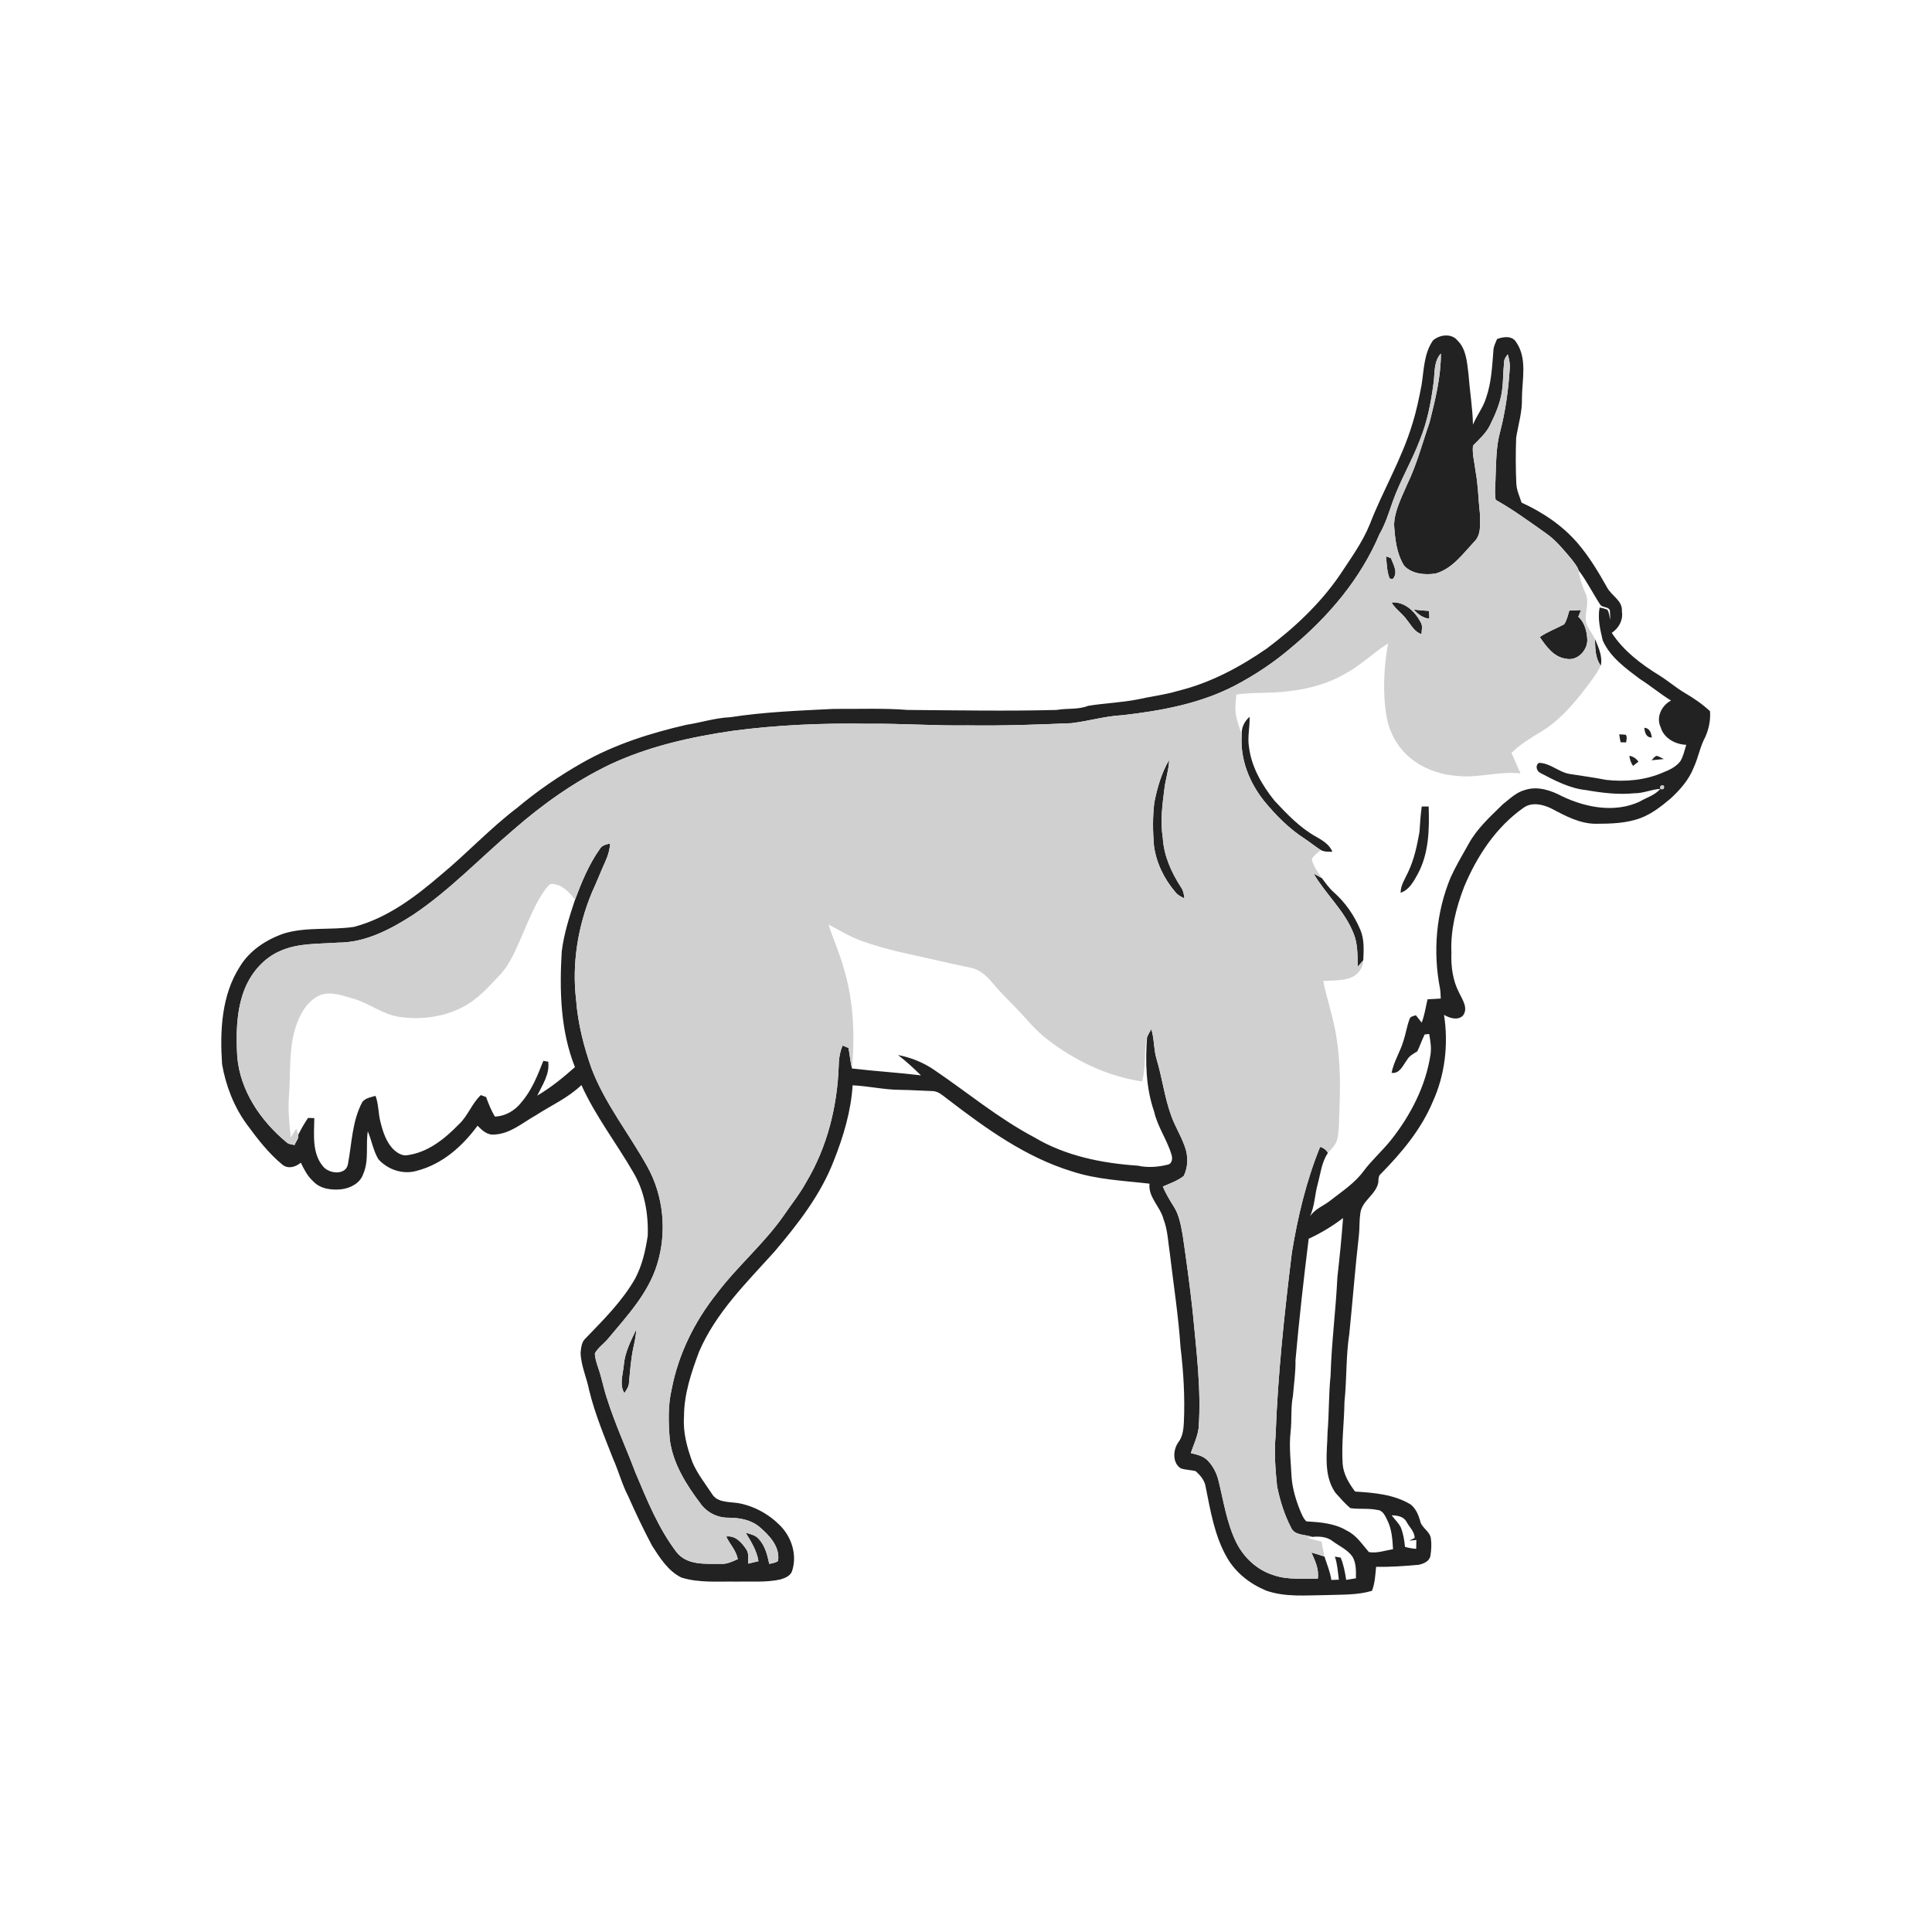 <ns0:svg xmlns:ns0="http://www.w3.org/2000/svg" width="1024pt" height="1024pt" viewBox="0 0 1024 1024" version="1.1">
<ns0:g id="#ffffffff">
<ns0:path fill="#ffffff" opacity="0" d=" M 0.00 0.00 L 1024.00 0.00 L 1024.00 1024.00 L 0.00 1024.00 L 0.00 0.00 M 759.48 180.49 C 754.71 187.36 754.73 196.02 753.47 203.97 C 752.17 210.87 750.75 217.76 748.64 224.47 C 743.10 243.09 732.99 259.86 726.01 277.91 C 722.04 287.71 715.71 296.24 709.96 305.03 C 699.59 320.06 686.12 332.72 671.55 343.63 C 657.20 353.60 641.43 362.00 624.37 366.18 C 617.53 368.24 610.41 369.04 603.45 370.61 C 594.62 372.39 585.57 372.66 576.71 374.11 C 571.37 376.23 565.56 375.28 560.02 376.29 C 533.69 376.96 507.34 376.49 481.00 376.28 C 468.03 375.25 455.00 375.85 441.99 375.73 C 423.65 376.64 405.25 377.32 387.06 380.14 C 379.17 380.47 371.61 382.96 363.84 384.15 C 344.64 388.58 325.58 394.59 308.39 404.42 C 296.31 411.30 284.78 419.20 274.13 428.14 C 259.81 439.01 247.54 452.27 233.70 463.72 C 220.08 475.41 205.23 486.64 187.59 491.27 C 175.37 493.08 162.73 491.17 150.75 494.68 C 141.33 497.87 132.44 503.61 127.18 512.24 C 117.35 527.48 116.53 546.48 117.70 564.05 C 119.70 575.50 123.99 586.66 130.92 596.07 C 136.50 603.66 142.32 611.25 149.64 617.26 C 152.68 619.78 156.70 618.53 159.45 616.25 C 161.14 619.81 163.00 623.38 165.96 626.08 C 169.72 630.19 175.76 630.88 181.02 630.33 C 185.78 629.74 190.88 627.09 192.49 622.29 C 195.67 615.13 193.77 607.15 194.94 599.62 C 197.02 604.48 197.81 609.85 200.56 614.43 C 205.59 620.01 213.68 622.71 220.99 620.52 C 234.31 617.12 245.15 607.54 253.10 596.64 C 255.47 599.05 258.27 601.74 261.97 601.33 C 270.43 600.98 276.99 595.04 284.04 591.11 C 292.13 585.87 301.17 581.87 308.16 575.11 C 315.57 591.49 326.65 605.80 335.62 621.30 C 341.65 631.36 343.72 643.40 343.31 655.01 C 342.13 662.80 340.38 670.65 336.64 677.67 C 329.80 689.68 319.89 699.45 310.38 709.34 C 308.20 711.26 308.02 714.27 307.72 716.98 C 307.93 723.85 310.96 730.17 312.26 736.84 C 315.30 749.35 320.29 761.25 324.96 773.20 C 327.87 779.70 329.65 786.67 332.95 793.01 C 336.89 801.93 341.09 810.74 345.66 819.35 C 349.80 825.73 354.09 832.67 361.17 836.14 C 370.51 839.04 380.37 838.13 390.00 838.28 C 397.84 838.09 405.79 838.83 413.53 837.18 C 415.93 836.45 418.81 835.39 419.76 832.84 C 422.64 824.36 419.67 814.77 413.46 808.55 C 407.40 802.42 399.42 798.05 390.90 796.62 C 386.22 795.96 380.10 796.42 377.33 791.75 C 373.73 786.28 369.59 781.08 367.01 775.02 C 364.19 767.33 361.94 759.22 362.54 750.94 C 362.49 738.99 366.38 727.56 370.50 716.50 C 379.33 695.81 395.65 679.87 410.45 663.44 C 422.92 648.73 435.07 633.18 442.01 614.99 C 447.06 602.29 451.04 588.95 451.91 575.24 C 460.30 575.62 468.56 577.59 476.98 577.64 C 482.67 577.70 488.34 578.12 494.03 578.28 C 497.37 578.25 499.83 580.82 502.36 582.65 C 522.50 598.07 543.59 613.35 568.14 620.85 C 581.42 625.23 595.48 625.78 609.25 627.37 C 608.54 634.66 614.99 639.54 616.68 646.16 C 618.98 652.11 619.11 658.55 620.10 664.79 C 622.03 681.18 624.60 697.51 625.70 713.98 C 627.29 727.24 628.08 740.61 627.47 753.97 C 627.28 757.63 626.85 761.52 624.50 764.51 C 621.71 768.42 621.31 775.38 625.80 778.23 C 628.36 779.16 631.19 779.02 633.81 779.79 C 636.21 782.01 638.51 784.63 639.01 788.00 C 641.60 800.81 643.72 814.09 650.35 825.57 C 654.92 833.58 662.55 839.50 670.99 843.02 C 681.27 846.68 692.30 845.49 703.00 845.43 C 711.06 845.11 719.38 845.51 727.18 843.17 C 728.75 839.11 728.95 834.74 729.36 830.46 C 736.92 830.57 744.47 830.06 751.99 829.37 C 754.57 828.77 757.69 827.53 758.16 824.56 C 758.66 821.49 758.82 818.34 758.37 815.27 C 757.76 811.44 753.37 809.79 752.69 806.01 C 751.78 802.79 750.34 799.47 747.64 797.37 C 738.79 792.04 728.30 791.19 718.23 790.55 C 715.00 786.27 712.10 781.47 711.64 776.01 C 710.91 764.99 712.47 754.02 712.59 743.01 C 713.87 731.02 713.31 718.89 715.16 706.95 C 716.93 689.64 718.23 672.29 720.22 655.00 C 720.68 651.22 720.38 647.39 720.95 643.63 C 721.33 636.59 729.34 633.38 730.55 626.64 C 730.60 625.00 730.53 623.15 731.99 622.05 C 742.93 610.91 753.17 598.69 759.30 584.17 C 765.91 569.76 767.77 553.50 765.36 537.88 C 768.26 539.61 772.57 541.03 775.35 538.34 C 778.30 534.52 775.25 530.03 773.50 526.44 C 770.01 519.87 768.97 512.35 769.28 504.99 C 768.73 492.99 771.74 481.14 776.03 470.01 C 782.85 453.66 793.07 438.14 807.80 427.92 C 812.25 424.97 818.09 426.43 822.53 428.66 C 829.81 432.54 837.48 436.64 845.96 436.62 C 853.94 436.59 862.15 436.39 869.70 433.52 C 875.58 431.30 880.55 427.33 885.32 423.35 C 890.44 418.68 895.17 413.31 897.71 406.77 C 900.15 401.56 901.04 395.76 903.79 390.70 C 905.74 386.41 906.68 381.67 906.35 376.96 C 902.43 373.30 898.02 370.23 893.40 367.53 C 888.44 364.65 884.12 360.84 879.25 357.83 C 869.69 351.96 860.47 344.92 854.26 335.43 C 858.05 332.90 860.41 328.61 859.63 323.98 C 860.10 318.33 854.10 315.77 851.77 311.34 C 847.18 303.13 842.29 295.02 836.16 287.86 C 828.11 278.50 817.62 271.49 806.46 266.39 C 805.37 262.99 803.77 259.69 803.67 256.06 C 803.33 248.03 803.29 239.99 803.60 231.96 C 804.73 224.99 806.91 218.14 806.65 211.00 C 806.74 201.21 809.58 190.06 803.64 181.38 C 801.40 177.74 796.88 178.45 793.47 179.69 C 792.76 181.50 791.79 183.28 791.58 185.25 C 790.88 193.85 790.54 202.63 787.67 210.86 C 786.13 215.96 782.73 220.18 780.71 225.07 C 780.49 216.02 778.98 207.07 778.30 198.05 C 777.53 191.96 777.17 185.07 772.52 180.49 C 769.29 176.49 762.95 177.34 759.48 180.49 Z" />
<ns0:path fill="#ffffff" opacity="0" d=" M 840.41 314.58 C 838.68 310.63 837.27 306.55 836.68 302.27 C 840.98 307.89 844.13 314.29 847.98 320.21 C 849.06 322.29 852.40 321.28 853.27 323.51 C 853.42 325.20 853.43 326.91 853.44 328.61 C 852.96 326.76 853.02 324.72 851.88 323.12 C 850.56 322.60 849.21 322.22 847.83 321.99 C 846.70 327.89 848.14 333.73 849.48 339.45 C 853.43 348.34 861.62 354.18 869.15 359.86 C 874.82 363.45 879.96 367.80 885.68 371.31 C 880.64 373.93 877.63 380.17 880.22 385.55 C 881.93 391.34 888.01 394.56 893.74 394.77 C 892.80 397.73 892.23 400.89 890.56 403.55 C 888.27 406.48 884.81 408.11 881.44 409.43 C 872.01 413.57 861.44 414.49 851.28 413.36 C 844.78 412.05 838.20 411.23 831.66 410.17 C 826.00 409.13 821.62 404.42 815.72 404.33 C 813.52 405.62 814.41 408.69 816.41 409.68 C 824.04 413.67 831.90 417.85 840.60 418.76 C 849.08 420.24 857.68 421.30 866.30 420.44 C 870.99 420.51 875.32 418.36 879.99 418.14 C 877.08 421.58 872.56 422.73 868.82 424.99 C 855.73 430.90 840.64 428.06 828.10 422.12 C 822.18 418.95 815.11 416.52 808.44 418.65 C 803.67 419.87 800.12 423.45 796.38 426.42 C 789.81 432.87 782.78 439.18 778.34 447.39 C 775.09 453.18 771.68 458.90 768.91 464.95 C 761.19 483.48 759.37 504.33 763.25 523.99 C 763.51 525.73 763.56 527.49 763.63 529.26 C 761.29 529.37 758.96 529.52 756.63 529.65 C 755.63 533.78 755.08 538.04 753.52 542.02 C 752.49 540.71 751.47 539.40 750.44 538.11 C 749.16 538.57 747.44 538.65 747.06 540.25 C 745.66 543.94 745.11 547.90 743.87 551.65 C 742.15 557.46 738.73 562.64 737.56 568.64 C 741.94 569.22 743.55 564.65 745.74 561.80 C 746.92 559.61 749.18 558.51 751.19 557.24 C 752.63 554.32 753.64 551.21 755.10 548.29 C 755.70 548.23 756.89 548.10 757.49 548.03 C 758.12 551.58 758.75 555.20 758.22 558.82 C 755.71 575.57 747.68 591.10 737.24 604.26 C 732.66 609.99 727.09 614.86 722.70 620.75 C 718.03 627.11 711.32 631.43 705.21 636.24 C 701.56 639.16 696.74 640.77 694.20 644.91 C 696.85 639.50 696.79 633.31 698.41 627.59 C 699.91 622.02 700.51 615.90 703.83 611.07 C 705.81 608.87 708.12 606.71 708.79 603.72 C 709.97 598.57 709.62 593.23 709.90 588.00 C 710.48 575.47 710.36 562.85 708.46 550.43 C 706.90 540.09 703.50 530.16 701.31 519.96 C 705.99 519.61 710.81 519.90 715.33 518.43 C 719.35 517.08 722.49 513.36 722.55 509.03 C 722.81 503.61 723.19 497.92 721.00 492.81 C 717.84 485.30 713.12 478.40 707.01 472.99 C 704.52 470.79 702.60 468.07 700.62 465.43 C 698.57 462.23 695.96 459.13 695.27 455.30 C 696.42 453.34 698.32 452.00 700.02 450.54 C 701.93 451.53 704.09 451.48 706.19 451.40 C 704.57 447.55 700.97 445.39 697.50 443.45 C 688.96 438.68 682.15 431.51 675.55 424.44 C 668.94 416.21 663.32 406.64 662.00 396.01 C 661.08 390.66 662.52 385.29 662.30 379.92 C 659.55 382.33 657.90 385.65 658.16 389.35 C 656.99 385.50 655.35 381.76 654.89 377.74 C 654.53 374.52 655.01 371.29 655.31 368.09 C 664.24 366.85 673.29 367.58 682.23 366.45 C 692.96 365.31 703.64 362.52 713.01 357.06 C 721.23 352.68 727.83 345.95 735.71 341.05 C 733.43 353.86 732.75 367.05 734.93 379.92 C 736.57 389.50 742.16 398.39 750.25 403.83 C 756.91 408.44 764.93 410.79 772.97 411.32 C 784.00 412.38 794.86 408.58 805.90 409.96 C 804.28 406.32 802.71 402.67 801.13 399.03 C 805.75 394.50 811.29 391.13 816.80 387.81 C 825.81 382.41 832.89 374.46 839.29 366.26 C 842.55 361.93 846.03 357.69 848.44 352.81 C 849.52 347.92 847.22 343.11 845.38 338.71 C 844.04 335.86 841.90 333.44 840.81 330.47 C 839.52 325.23 842.68 319.69 840.41 314.58 M 871.52 385.72 C 871.76 388.22 872.45 390.96 875.52 390.90 C 875.14 388.45 874.42 385.92 871.52 385.72 M 858.23 389.24 C 858.42 390.63 858.65 392.03 858.95 393.41 C 859.67 393.43 861.12 393.47 861.84 393.50 C 862.07 392.14 862.52 390.71 861.73 389.45 C 860.56 389.31 859.39 389.24 858.23 389.24 M 878.15 400.62 C 876.89 400.84 876.23 402.15 875.36 402.94 C 877.51 402.70 879.67 402.57 881.83 402.32 C 880.62 401.68 879.45 401.00 878.15 400.62 M 863.59 400.59 C 863.86 402.50 864.39 404.36 865.56 405.94 C 866.27 405.38 867.69 404.25 868.41 403.69 C 867.24 402.02 865.60 400.93 863.59 400.59 M 753.56 427.45 C 752.94 431.94 752.62 436.46 752.35 440.98 C 751.06 448.27 749.50 455.63 746.28 462.35 C 744.70 465.85 742.34 469.19 742.35 473.19 C 746.85 471.69 749.24 467.26 751.38 463.35 C 757.35 452.42 757.63 439.61 757.22 427.47 C 755.99 427.46 754.77 427.45 753.56 427.45 Z" />
<ns0:path fill="#ffffff" opacity="0" d=" M 289.21 471.15 C 290.23 470.05 291.18 468.20 292.96 468.54 C 298.12 468.91 301.80 473.02 304.79 476.83 C 301.80 485.80 298.89 494.89 297.73 504.31 C 296.51 524.88 297.02 546.20 304.73 565.60 C 298.48 571.15 291.96 576.46 284.73 580.71 C 287.48 575.05 291.44 569.32 290.57 562.72 C 289.93 562.61 288.63 562.39 287.98 562.27 C 284.92 570.00 281.84 577.96 276.29 584.31 C 272.97 588.62 267.79 591.68 262.27 591.79 C 260.36 588.52 258.92 585.01 257.63 581.45 C 256.93 581.19 255.54 580.68 254.84 580.42 C 250.00 584.95 247.98 591.60 243.06 596.05 C 235.70 603.63 226.81 610.77 216.02 612.26 C 213.46 612.79 211.04 611.35 209.16 609.78 C 204.85 605.91 203.04 600.18 201.67 594.75 C 200.44 590.16 200.73 585.30 199.05 580.83 C 196.59 581.54 193.68 581.94 192.02 584.12 C 186.64 594.17 186.51 605.77 184.47 616.70 C 183.64 622.98 174.89 622.30 171.48 618.51 C 165.22 611.45 166.48 601.33 166.59 592.63 C 165.49 592.58 164.38 592.55 163.28 592.52 C 161.34 595.38 159.60 598.36 158.10 601.48 C 157.76 600.38 157.41 599.29 157.04 598.21 C 156.06 599.76 155.08 601.33 154.11 602.90 C 153.39 595.65 152.56 588.37 153.16 581.08 C 154.18 568.41 152.81 555.29 157.14 543.10 C 159.39 536.74 163.24 530.27 169.63 527.43 C 175.33 525.27 181.42 527.68 186.97 529.22 C 195.65 531.63 202.90 537.80 211.96 539.02 C 223.32 540.60 235.31 539.06 245.51 533.64 C 253.17 529.62 259.01 523.07 264.86 516.86 C 270.52 510.89 273.46 503.09 276.75 495.72 C 280.44 487.32 283.73 478.59 289.21 471.15 Z" />
<ns0:path fill="#ffffff" opacity="0" d=" M 439.11 490.00 C 444.84 492.99 450.38 496.43 456.49 498.63 C 464.39 501.48 472.51 503.66 480.71 505.46 C 491.94 507.84 503.09 510.58 514.34 512.89 C 519.22 513.80 523.00 517.24 526.04 520.95 C 531.45 527.51 537.81 533.19 543.43 539.56 C 546.88 543.45 550.46 547.26 554.56 550.49 C 569.31 561.97 586.68 570.45 605.28 573.21 C 607.63 565.58 606.07 557.46 607.97 549.77 C 606.99 562.98 607.33 576.58 611.73 589.22 C 613.54 597.32 618.66 604.18 620.95 612.12 C 621.54 613.83 621.29 616.44 619.37 617.18 C 614.02 618.56 608.41 619.02 602.98 617.82 C 584.01 616.55 564.71 612.66 548.20 602.81 C 529.22 592.78 512.68 578.95 494.97 566.95 C 489.25 563.08 482.75 560.47 475.97 559.19 C 480.30 562.47 484.24 566.19 488.14 569.97 C 475.97 568.48 463.74 567.76 451.57 566.32 C 453.16 548.76 452.43 530.77 447.38 513.78 C 445.20 505.66 441.73 497.98 439.11 490.00 Z" />
<ns0:path fill="#ffffff" opacity="0" d=" M 693.63 656.56 C 700.09 653.60 706.21 649.89 711.85 645.58 C 711.09 656.07 710.02 666.53 708.84 676.98 C 708.03 694.34 705.72 711.61 705.24 729.00 C 704.20 738.97 704.47 749.02 703.64 759.01 C 703.45 769.77 701.23 781.68 707.75 791.14 C 710.28 793.96 712.79 796.86 715.68 799.33 C 720.39 800.06 725.24 799.27 729.95 800.30 C 732.87 800.38 734.19 803.43 735.27 805.70 C 737.70 810.45 738.02 815.87 738.33 821.10 C 734.11 821.81 729.85 823.37 725.54 822.63 C 721.96 818.52 718.90 813.65 713.79 811.23 C 707.35 807.34 699.75 806.81 692.43 806.35 C 690.80 804.90 690.04 802.76 689.18 800.83 C 686.88 795.15 685.08 789.20 684.57 783.08 C 684.21 775.04 683.14 767.00 684.03 758.96 C 684.78 752.60 684.03 746.15 685.29 739.85 C 685.77 733.57 686.76 727.32 686.63 721.00 C 688.55 699.49 690.96 678.00 693.63 656.56 Z" />
<ns0:path fill="#ffffff" opacity="0" d=" M 737.62 803.14 C 740.53 803.23 743.91 803.68 745.45 806.54 C 746.94 809.38 749.79 811.76 749.79 815.17 C 748.85 815.65 747.90 816.12 746.95 816.59 C 748.19 816.44 749.44 816.31 750.70 816.20 C 750.68 817.76 750.66 819.33 750.61 820.91 C 748.59 820.79 746.61 820.42 744.68 819.88 C 744.33 816.36 743.76 812.80 742.43 809.51 C 741.23 807.11 739.14 805.31 737.62 803.14 Z" />
<ns0:path fill="#ffffff" opacity="0" d=" M 695.43 814.59 C 699.13 814.23 703.20 814.41 706.26 816.80 C 709.84 819.47 714.21 821.31 716.84 825.07 C 718.86 828.52 718.71 832.66 718.67 836.53 C 716.94 836.80 715.23 837.11 713.51 837.37 C 712.88 833.35 712.17 829.33 710.58 825.57 C 709.54 825.39 708.52 825.22 707.51 825.04 C 708.85 828.97 709.09 833.16 709.62 837.26 C 708.63 837.29 706.64 837.37 705.64 837.41 C 705.03 833.10 703.30 829.10 701.99 825.00 C 701.41 822.38 700.95 819.74 700.46 817.11 C 697.93 816.47 695.40 815.81 692.89 815.12 C 693.73 814.92 694.57 814.75 695.43 814.59 Z" />
</ns0:g>
<ns0:g id="#222222ff">
<ns0:path fill="#222222" opacity="1.00" d=" M 759.48 180.49 C 762.95 177.34 769.29 176.49 772.52 180.49 C 777.17 185.07 777.53 191.96 778.30 198.05 C 778.98 207.07 780.49 216.02 780.71 225.07 C 782.73 220.18 786.13 215.96 787.67 210.86 C 790.54 202.63 790.88 193.85 791.58 185.25 C 791.79 183.28 792.76 181.50 793.47 179.69 C 796.88 178.45 801.40 177.74 803.64 181.38 C 809.58 190.06 806.74 201.21 806.65 211.00 C 806.91 218.14 804.73 224.99 803.60 231.96 C 803.29 239.99 803.33 248.03 803.67 256.06 C 803.77 259.69 805.37 262.99 806.46 266.39 C 817.62 271.49 828.11 278.50 836.16 287.86 C 842.29 295.02 847.18 303.13 851.77 311.34 C 854.10 315.77 860.10 318.33 859.63 323.98 C 860.41 328.61 858.05 332.90 854.26 335.43 C 860.47 344.92 869.69 351.96 879.25 357.83 C 884.12 360.84 888.44 364.65 893.40 367.53 C 898.02 370.23 902.43 373.30 906.35 376.96 C 906.68 381.67 905.74 386.41 903.79 390.70 C 901.04 395.76 900.15 401.56 897.71 406.77 C 895.17 413.31 890.44 418.68 885.32 423.35 C 880.55 427.33 875.58 431.30 869.70 433.52 C 862.15 436.39 853.94 436.59 845.96 436.62 C 837.48 436.64 829.81 432.54 822.53 428.66 C 818.09 426.43 812.25 424.97 807.80 427.92 C 793.07 438.14 782.85 453.66 776.03 470.01 C 771.74 481.14 768.73 492.99 769.28 504.99 C 768.97 512.35 770.01 519.87 773.50 526.44 C 775.25 530.03 778.30 534.52 775.35 538.34 C 772.57 541.03 768.26 539.61 765.36 537.88 C 767.77 553.50 765.91 569.76 759.30 584.17 C 753.17 598.69 742.93 610.91 731.99 622.05 C 730.53 623.15 730.60 625.00 730.55 626.64 C 729.34 633.38 721.33 636.59 720.95 643.63 C 720.38 647.39 720.68 651.22 720.22 655.00 C 718.23 672.29 716.93 689.64 715.16 706.95 C 713.31 718.89 713.87 731.02 712.59 743.01 C 712.47 754.02 710.91 764.99 711.64 776.01 C 712.10 781.47 715.00 786.27 718.23 790.55 C 728.30 791.19 738.79 792.04 747.64 797.37 C 750.34 799.47 751.78 802.79 752.69 806.01 C 753.37 809.79 757.76 811.44 758.37 815.27 C 758.82 818.34 758.66 821.49 758.16 824.56 C 757.69 827.53 754.57 828.77 751.99 829.37 C 744.47 830.06 736.92 830.57 729.36 830.46 C 728.95 834.74 728.75 839.11 727.18 843.17 C 719.38 845.51 711.06 845.11 703.00 845.43 C 692.30 845.49 681.27 846.68 670.99 843.02 C 662.55 839.50 654.92 833.58 650.35 825.57 C 643.72 814.09 641.60 800.81 639.01 788.00 C 638.51 784.63 636.21 782.01 633.81 779.79 C 631.19 779.02 628.36 779.16 625.80 778.23 C 621.31 775.38 621.71 768.42 624.50 764.51 C 626.85 761.52 627.28 757.63 627.47 753.97 C 628.08 740.61 627.29 727.24 625.70 713.98 C 624.60 697.51 622.03 681.18 620.10 664.79 C 619.11 658.55 618.98 652.11 616.68 646.16 C 614.99 639.54 608.54 634.66 609.25 627.37 C 595.48 625.78 581.42 625.23 568.14 620.85 C 543.59 613.35 522.50 598.07 502.36 582.65 C 499.83 580.82 497.37 578.25 494.03 578.28 C 488.34 578.12 482.67 577.70 476.98 577.64 C 468.56 577.59 460.30 575.62 451.91 575.24 C 451.04 588.95 447.06 602.29 442.01 614.99 C 435.07 633.18 422.92 648.73 410.45 663.44 C 395.65 679.87 379.33 695.81 370.50 716.50 C 366.38 727.56 362.49 738.99 362.54 750.94 C 361.94 759.22 364.19 767.33 367.01 775.02 C 369.59 781.08 373.73 786.28 377.33 791.75 C 380.10 796.42 386.22 795.96 390.90 796.62 C 399.42 798.05 407.40 802.42 413.46 808.55 C 419.67 814.77 422.64 824.36 419.76 832.84 C 418.81 835.39 415.93 836.45 413.53 837.18 C 405.79 838.83 397.84 838.09 390.00 838.28 C 380.37 838.13 370.51 839.04 361.17 836.14 C 354.09 832.67 349.80 825.73 345.66 819.35 C 341.09 810.74 336.89 801.93 332.95 793.01 C 329.65 786.67 327.87 779.70 324.96 773.20 C 320.29 761.25 315.30 749.35 312.26 736.84 C 310.96 730.17 307.93 723.85 307.72 716.98 C 308.02 714.27 308.20 711.26 310.38 709.34 C 319.89 699.45 329.80 689.68 336.64 677.67 C 340.38 670.65 342.13 662.80 343.31 655.01 C 343.72 643.40 341.65 631.36 335.62 621.30 C 326.65 605.80 315.57 591.49 308.16 575.11 C 301.17 581.87 292.13 585.87 284.04 591.11 C 276.99 595.04 270.43 600.98 261.97 601.33 C 258.27 601.74 255.47 599.05 253.10 596.64 C 245.15 607.54 234.31 617.12 220.99 620.52 C 213.68 622.71 205.59 620.01 200.56 614.43 C 197.81 609.85 197.02 604.48 194.94 599.62 C 193.77 607.15 195.67 615.13 192.49 622.29 C 190.88 627.09 185.78 629.74 181.02 630.33 C 175.76 630.88 169.72 630.19 165.96 626.08 C 163.00 623.38 161.14 619.81 159.45 616.25 C 156.70 618.53 152.68 619.78 149.64 617.26 C 142.32 611.25 136.50 603.66 130.92 596.07 C 123.99 586.66 119.70 575.50 117.70 564.05 C 116.53 546.48 117.35 527.48 127.18 512.24 C 132.44 503.61 141.33 497.87 150.75 494.68 C 162.73 491.17 175.37 493.08 187.59 491.27 C 205.23 486.64 220.08 475.41 233.70 463.72 C 247.54 452.27 259.81 439.01 274.13 428.14 C 284.78 419.20 296.31 411.30 308.39 404.42 C 325.58 394.59 344.64 388.58 363.84 384.15 C 371.61 382.96 379.17 380.47 387.06 380.14 C 405.25 377.32 423.65 376.64 441.99 375.73 C 455.00 375.85 468.03 375.25 481.00 376.28 C 507.34 376.49 533.69 376.96 560.02 376.29 C 565.56 375.28 571.37 376.23 576.71 374.11 C 585.57 372.66 594.62 372.39 603.45 370.61 C 610.41 369.04 617.53 368.24 624.37 366.18 C 641.43 362.00 657.20 353.60 671.55 343.63 C 686.12 332.72 699.59 320.06 709.96 305.03 C 715.71 296.24 722.04 287.71 726.01 277.91 C 732.99 259.86 743.10 243.09 748.64 224.47 C 750.75 217.76 752.17 210.87 753.47 203.97 C 754.73 196.02 754.71 187.36 759.48 180.49 M 759.83 202.86 C 758.49 213.26 756.47 223.68 752.47 233.42 C 748.23 244.56 742.03 254.85 738.07 266.10 C 736.06 271.90 734.24 277.79 731.15 283.13 C 721.21 306.64 704.32 326.60 684.85 342.85 C 675.56 350.89 665.26 357.74 654.39 363.44 C 636.02 372.98 615.36 376.74 594.99 379.07 C 585.82 379.52 576.97 382.22 567.88 383.30 C 549.60 384.09 531.31 384.73 513.00 384.46 C 495.32 384.74 477.68 383.38 460.00 383.62 C 436.13 383.20 412.22 384.21 388.54 387.33 C 366.15 390.58 343.76 395.57 323.19 405.24 C 304.52 414.24 287.51 426.33 271.94 439.96 C 254.31 454.97 238.24 471.95 218.92 484.90 C 206.97 492.57 193.66 499.67 179.07 499.61 C 168.96 500.37 158.37 499.76 148.85 503.88 C 139.34 507.84 132.31 516.49 128.98 526.09 C 125.21 536.96 125.10 548.66 125.75 560.02 C 127.26 578.08 138.12 594.01 151.76 605.34 C 152.92 606.52 154.61 606.54 156.13 606.88 C 156.74 605.11 158.48 603.41 158.10 601.48 C 159.60 598.36 161.34 595.38 163.28 592.52 C 164.38 592.55 165.49 592.58 166.59 592.63 C 166.48 601.33 165.22 611.45 171.48 618.51 C 174.89 622.30 183.64 622.98 184.47 616.70 C 186.51 605.77 186.64 594.17 192.02 584.12 C 193.68 581.94 196.59 581.54 199.05 580.83 C 200.73 585.30 200.44 590.16 201.67 594.75 C 203.04 600.18 204.85 605.91 209.16 609.78 C 211.04 611.35 213.46 612.79 216.02 612.26 C 226.81 610.77 235.70 603.63 243.06 596.05 C 247.98 591.60 250.00 584.95 254.84 580.42 C 255.54 580.68 256.93 581.19 257.63 581.45 C 258.92 585.01 260.36 588.52 262.27 591.79 C 267.79 591.68 272.97 588.62 276.29 584.31 C 281.84 577.96 284.92 570.00 287.98 562.27 C 288.63 562.39 289.93 562.61 290.57 562.72 C 291.44 569.32 287.48 575.05 284.73 580.71 C 291.96 576.46 298.48 571.15 304.73 565.60 C 297.02 546.20 296.51 524.88 297.73 504.31 C 298.89 494.89 301.80 485.80 304.79 476.83 C 308.29 467.46 312.15 458.09 317.97 449.90 C 319.09 447.96 321.36 447.55 323.35 447.10 C 323.21 450.20 322.35 453.23 321.08 456.06 C 318.54 461.64 316.36 467.36 313.77 472.92 C 306.30 490.85 303.06 510.69 305.36 530.03 C 306.29 542.48 309.42 554.71 313.58 566.45 C 320.72 585.12 333.38 600.83 343.01 618.16 C 351.77 633.78 353.59 653.05 348.30 670.13 C 343.61 685.45 332.44 697.40 322.39 709.42 C 320.15 712.15 317.07 714.18 315.31 717.27 C 315.31 719.93 316.27 722.46 317.06 724.98 C 318.96 730.32 319.92 735.95 321.75 741.32 C 325.93 754.61 331.81 767.27 336.71 780.30 C 342.86 794.88 348.86 809.84 358.48 822.54 C 364.08 829.79 373.96 828.82 382.08 828.86 C 385.30 829.10 388.21 827.62 391.06 826.37 C 390.20 821.82 386.84 818.46 384.89 814.40 C 389.81 813.62 393.27 817.73 395.69 821.42 C 397.07 823.61 396.39 826.32 396.50 828.78 C 398.32 828.31 400.16 827.86 402.00 827.46 C 401.13 821.88 398.10 817.09 395.23 812.36 C 397.71 813.12 400.52 813.65 402.25 815.78 C 405.54 819.40 406.73 824.26 407.73 828.91 C 409.32 828.53 411.05 828.36 412.39 827.32 C 413.52 819.88 407.84 813.79 402.60 809.36 C 398.02 805.48 391.85 804.41 386.01 804.42 C 380.19 804.46 374.55 801.59 371.21 796.83 C 363.65 786.81 356.61 775.62 354.99 762.93 C 354.27 754.01 353.95 744.90 356.04 736.12 C 359.58 717.68 368.15 700.42 379.78 685.77 C 390.71 671.20 404.83 659.35 415.30 644.40 C 419.35 638.42 423.93 632.79 427.39 626.43 C 438.44 607.95 443.78 586.44 444.53 565.03 C 444.56 561.31 445.15 557.59 446.60 554.15 C 447.38 554.48 448.93 555.13 449.71 555.45 C 450.43 559.06 450.68 562.74 451.57 566.32 C 463.74 567.76 475.97 568.48 488.14 569.97 C 484.24 566.19 480.30 562.47 475.97 559.19 C 482.75 560.47 489.25 563.08 494.97 566.95 C 512.68 578.95 529.22 592.78 548.20 602.81 C 564.71 612.66 584.01 616.55 602.98 617.82 C 608.41 619.02 614.02 618.56 619.37 617.18 C 621.29 616.44 621.54 613.83 620.95 612.12 C 618.66 604.18 613.54 597.32 611.73 589.22 C 607.33 576.58 606.99 562.98 607.97 549.77 C 608.58 548.27 609.39 546.86 610.20 545.47 C 611.87 550.62 611.42 556.14 613.01 561.32 C 615.98 571.21 617.21 581.56 620.75 591.29 C 622.66 596.79 625.84 601.73 627.79 607.22 C 629.83 612.31 629.85 618.33 627.41 623.28 C 624.14 625.87 620.13 627.25 616.34 628.88 C 617.90 632.74 620.11 636.27 622.31 639.79 C 625.04 644.22 625.89 649.45 626.82 654.48 C 628.79 667.89 630.63 681.32 632.11 694.80 C 634.03 715.38 636.75 736.03 635.32 756.75 C 634.76 761.43 632.62 765.72 631.15 770.16 C 634.25 770.94 637.67 771.61 640.00 774.00 C 642.91 776.96 644.88 780.78 645.85 784.81 C 648.57 795.87 650.22 807.37 655.33 817.69 C 659.36 825.66 666.41 832.24 675.05 834.86 C 682.57 837.51 690.65 836.50 698.46 836.74 C 699.21 831.78 697.02 827.25 695.09 822.86 C 697.40 823.51 699.70 824.25 701.99 825.00 C 703.30 829.10 705.03 833.10 705.64 837.41 C 706.64 837.37 708.63 837.29 709.62 837.26 C 709.09 833.16 708.85 828.97 707.51 825.04 C 708.52 825.22 709.54 825.39 710.58 825.57 C 712.17 829.33 712.88 833.35 713.51 837.37 C 715.23 837.11 716.94 836.80 718.67 836.53 C 718.71 832.66 718.86 828.52 716.84 825.07 C 714.21 821.31 709.84 819.47 706.26 816.80 C 703.20 814.41 699.13 814.23 695.43 814.59 C 691.76 813.19 686.22 813.94 684.34 809.75 C 680.73 802.85 678.41 795.32 676.87 787.72 C 675.98 778.85 675.27 769.90 676.09 761.00 C 677.25 728.54 680.76 696.22 684.70 664.00 C 687.83 644.87 692.36 625.87 699.68 607.88 C 701.47 608.34 702.90 609.42 703.83 611.07 C 700.51 615.90 699.91 622.02 698.41 627.59 C 696.79 633.31 696.85 639.50 694.20 644.91 C 696.74 640.77 701.56 639.16 705.21 636.24 C 711.32 631.43 718.03 627.11 722.70 620.75 C 727.09 614.86 732.66 609.99 737.24 604.26 C 747.68 591.10 755.71 575.57 758.22 558.82 C 758.75 555.20 758.12 551.58 757.49 548.03 C 756.89 548.10 755.70 548.23 755.10 548.29 C 753.64 551.21 752.63 554.32 751.19 557.24 C 749.18 558.51 746.92 559.61 745.74 561.80 C 743.55 564.65 741.94 569.22 737.56 568.64 C 738.73 562.64 742.15 557.46 743.87 551.65 C 745.11 547.90 745.66 543.94 747.06 540.25 C 747.44 538.65 749.16 538.57 750.44 538.11 C 751.47 539.40 752.49 540.71 753.52 542.02 C 755.08 538.04 755.63 533.78 756.63 529.65 C 758.96 529.52 761.29 529.37 763.63 529.26 C 763.56 527.49 763.51 525.73 763.25 523.99 C 759.37 504.33 761.19 483.48 768.91 464.95 C 771.68 458.90 775.09 453.18 778.34 447.39 C 782.78 439.18 789.81 432.87 796.38 426.42 C 800.12 423.45 803.67 419.87 808.44 418.65 C 815.11 416.52 822.18 418.95 828.10 422.12 C 840.64 428.06 855.73 430.90 868.82 424.99 C 872.56 422.73 877.08 421.58 879.99 418.14 C 875.32 418.36 870.99 420.51 866.30 420.44 C 857.68 421.30 849.08 420.24 840.60 418.76 C 831.90 417.85 824.04 413.67 816.41 409.68 C 814.41 408.69 813.52 405.62 815.72 404.33 C 821.62 404.42 826.00 409.13 831.66 410.17 C 838.20 411.23 844.78 412.05 851.28 413.36 C 861.44 414.49 872.01 413.57 881.44 409.43 C 884.81 408.11 888.27 406.48 890.56 403.55 C 892.23 400.89 892.80 397.73 893.74 394.77 C 888.01 394.56 881.93 391.34 880.22 385.55 C 877.63 380.17 880.64 373.93 885.68 371.31 C 879.96 367.80 874.82 363.45 869.15 359.86 C 861.62 354.18 853.43 348.34 849.48 339.45 C 848.14 333.73 846.70 327.89 847.83 321.99 C 849.21 322.22 850.56 322.60 851.88 323.12 C 853.02 324.72 852.96 326.76 853.44 328.61 C 853.43 326.91 853.42 325.20 853.27 323.51 C 852.40 321.28 849.06 322.29 847.98 320.21 C 844.13 314.29 840.98 307.89 836.68 302.27 C 835.96 299.93 834.16 298.11 832.78 296.15 C 828.63 291.33 824.64 286.24 819.34 282.62 C 810.65 276.47 802.01 270.14 792.73 264.93 C 792.00 260.65 792.72 256.31 792.71 252.00 C 793.03 244.24 793.01 236.36 795.10 228.81 C 798.00 217.75 799.50 206.38 800.22 194.99 C 800.37 192.55 799.82 190.15 799.17 187.82 C 798.15 189.01 797.20 190.35 797.21 191.99 C 796.66 196.98 796.82 202.04 796.10 207.02 C 795.26 213.57 792.52 219.68 789.64 225.55 C 787.51 229.75 783.95 232.88 780.71 236.19 C 780.22 240.73 781.60 245.33 782.09 249.86 C 783.48 257.18 783.52 264.63 784.37 272.01 C 784.32 277.18 785.45 283.28 781.25 287.24 C 775.31 293.61 769.70 301.48 760.93 303.98 C 755.25 304.86 748.35 304.28 744.22 299.83 C 740.15 293.37 739.37 285.46 738.89 278.00 C 739.22 270.47 742.89 263.64 745.78 256.84 C 750.93 246.27 753.89 234.85 757.72 223.79 C 760.72 211.86 763.74 199.74 763.70 187.37 C 759.83 191.56 760.55 197.62 759.83 202.86 M 880.17 416.53 C 879.58 418.14 880.11 418.66 881.77 418.10 C 882.34 416.47 881.81 415.94 880.17 416.53 M 693.63 656.56 C 690.96 678.00 688.55 699.49 686.63 721.00 C 686.76 727.32 685.77 733.57 685.29 739.85 C 684.03 746.15 684.78 752.60 684.03 758.96 C 683.14 767.00 684.21 775.04 684.57 783.08 C 685.08 789.20 686.88 795.15 689.18 800.83 C 690.04 802.76 690.80 804.90 692.43 806.35 C 699.75 806.81 707.35 807.34 713.79 811.23 C 718.90 813.65 721.96 818.52 725.54 822.63 C 729.85 823.37 734.11 821.81 738.33 821.10 C 738.02 815.87 737.70 810.45 735.27 805.70 C 734.19 803.43 732.87 800.38 729.95 800.30 C 725.24 799.27 720.39 800.06 715.68 799.33 C 712.79 796.86 710.28 793.96 707.75 791.14 C 701.23 781.68 703.45 769.77 703.64 759.01 C 704.47 749.02 704.20 738.97 705.24 729.00 C 705.72 711.61 708.03 694.34 708.84 676.98 C 710.02 666.53 711.09 656.07 711.85 645.58 C 706.21 649.89 700.09 653.60 693.63 656.56 M 737.62 803.14 C 739.14 805.31 741.23 807.11 742.43 809.51 C 743.76 812.80 744.33 816.36 744.68 819.88 C 746.61 820.42 748.59 820.79 750.61 820.91 C 750.66 819.33 750.68 817.76 750.70 816.20 C 749.44 816.31 748.19 816.44 746.95 816.59 C 747.90 816.12 748.85 815.65 749.79 815.17 C 749.79 811.76 746.94 809.38 745.45 806.54 C 743.91 803.68 740.53 803.23 737.62 803.14 Z" />
<ns0:path fill="#222222" opacity="1.00" d=" M 734.62 294.87 C 735.27 295.11 736.57 295.59 737.22 295.83 C 738.53 299.32 741.27 303.59 738.13 306.94 C 737.73 306.86 736.93 306.69 736.53 306.61 C 735.06 302.88 735.02 298.80 734.62 294.87 Z" />
<ns0:path fill="#222222" opacity="1.00" d=" M 737.54 319.32 C 744.49 318.72 750.11 324.21 753.07 329.96 C 754.18 331.83 753.45 334.06 753.44 336.10 C 749.66 334.99 747.91 331.22 745.57 328.42 C 743.23 325.07 739.61 322.87 737.54 319.32 Z" />
<ns0:path fill="#222222" opacity="1.00" d=" M 749.36 323.10 C 752.04 323.42 754.74 323.63 757.44 323.81 C 757.49 325.17 757.54 326.53 757.59 327.90 C 754.20 327.62 751.53 325.55 749.36 323.10 Z" />
<ns0:path fill="#222222" opacity="1.00" d=" M 831.80 323.62 C 833.85 323.50 835.90 323.41 837.97 323.35 C 837.51 324.54 837.03 325.73 836.54 326.91 C 839.95 329.91 841.08 334.66 841.31 339.03 C 841.44 344.78 835.90 350.58 829.97 349.11 C 823.53 348.33 819.51 342.57 816.12 337.65 C 820.14 334.86 824.75 333.19 829.03 330.90 C 830.48 328.71 831.01 326.08 831.80 323.62 Z" />
<ns0:path fill="#222222" opacity="1.00" d=" M 848.44 352.81 C 845.42 348.75 845.53 343.52 845.38 338.71 C 847.22 343.11 849.52 347.92 848.44 352.81 Z" />
<ns0:path fill="#222222" opacity="1.00" d=" M 658.16 389.35 C 657.90 385.65 659.55 382.33 662.30 379.92 C 662.52 385.29 661.08 390.66 662.00 396.01 C 663.32 406.64 668.94 416.21 675.55 424.44 C 682.15 431.51 688.96 438.68 697.50 443.45 C 700.97 445.39 704.57 447.55 706.19 451.40 C 704.09 451.48 701.93 451.53 700.02 450.54 C 697.08 448.63 694.33 446.44 691.43 444.48 C 683.26 439.22 676.34 432.23 670.18 424.77 C 662.19 414.83 657.13 402.25 658.16 389.35 Z" />
<ns0:path fill="#222222" opacity="1.00" d=" M 871.52 385.72 C 874.42 385.92 875.14 388.45 875.52 390.90 C 872.45 390.96 871.76 388.22 871.52 385.72 Z" />
<ns0:path fill="#222222" opacity="1.00" d=" M 858.23 389.24 C 859.39 389.24 860.56 389.31 861.73 389.45 C 862.52 390.71 862.07 392.14 861.84 393.50 C 861.12 393.47 859.67 393.43 858.95 393.41 C 858.65 392.03 858.42 390.63 858.23 389.24 Z" />
<ns0:path fill="#222222" opacity="1.00" d=" M 878.15 400.62 C 879.45 401.00 880.62 401.68 881.83 402.32 C 879.67 402.57 877.51 402.70 875.36 402.94 C 876.23 402.15 876.89 400.84 878.15 400.62 Z" />
<ns0:path fill="#222222" opacity="1.00" d=" M 863.59 400.59 C 865.60 400.93 867.24 402.02 868.41 403.69 C 867.69 404.25 866.27 405.38 865.56 405.94 C 864.39 404.36 863.86 402.50 863.59 400.59 Z" />
<ns0:path fill="#222222" opacity="1.00" d=" M 611.81 425.36 C 613.38 417.52 615.59 409.68 619.68 402.75 C 619.53 407.95 617.76 412.90 617.16 418.04 C 616.06 426.65 614.93 435.38 616.30 444.04 C 616.84 453.45 620.78 462.27 625.84 470.09 C 627.11 471.88 627.56 474.03 627.78 476.19 C 626.07 475.33 624.28 474.50 623.08 472.96 C 617.07 465.98 612.81 457.34 611.61 448.17 C 611.00 440.59 610.87 432.91 611.81 425.36 Z" />
<ns0:path fill="#222222" opacity="1.00" d=" M 753.56 427.45 C 754.77 427.45 755.99 427.46 757.22 427.47 C 757.63 439.61 757.35 452.42 751.38 463.35 C 749.24 467.26 746.85 471.69 742.35 473.19 C 742.34 469.19 744.70 465.85 746.28 462.35 C 749.50 455.63 751.06 448.27 752.35 440.98 C 752.62 436.46 752.94 431.94 753.56 427.45 Z" />
<ns0:path fill="#222222" opacity="1.00" d=" M 696.27 463.05 C 697.72 463.83 699.19 464.59 700.62 465.43 C 702.60 468.07 704.52 470.79 707.01 472.99 C 713.12 478.40 717.84 485.30 721.00 492.81 C 723.19 497.92 722.81 503.61 722.55 509.03 C 721.59 510.12 720.64 511.21 719.68 512.31 C 719.43 506.38 719.74 500.22 717.37 494.65 C 712.67 482.67 702.67 474.01 696.27 463.05 Z" />
<ns0:path fill="#222222" opacity="1.00" d=" M 330.61 723.70 C 331.13 716.89 334.33 710.70 337.24 704.65 C 337.07 707.80 336.46 710.89 335.76 713.96 C 334.38 720.22 333.96 726.64 333.37 733.02 C 333.29 735.07 331.95 736.72 330.93 738.40 C 328.17 733.87 330.18 728.56 330.61 723.70 Z" />
</ns0:g>
<ns0:g id="#d0d0d0ff">
<ns0:path fill="#d0d0d0" opacity="1.00" d=" M 759.83 202.86 C 760.55 197.62 759.83 191.56 763.70 187.37 C 763.74 199.74 760.72 211.86 757.72 223.79 C 753.89 234.85 750.93 246.27 745.78 256.84 C 742.89 263.64 739.22 270.47 738.89 278.00 C 739.37 285.46 740.15 293.37 744.22 299.83 C 748.35 304.28 755.25 304.86 760.93 303.98 C 769.70 301.48 775.31 293.61 781.25 287.24 C 785.45 283.28 784.32 277.18 784.37 272.01 C 783.52 264.63 783.48 257.18 782.09 249.86 C 781.60 245.33 780.22 240.73 780.71 236.19 C 783.95 232.88 787.51 229.75 789.64 225.55 C 792.52 219.68 795.26 213.57 796.10 207.02 C 796.82 202.04 796.66 196.98 797.21 191.99 C 797.20 190.35 798.15 189.01 799.17 187.82 C 799.82 190.15 800.37 192.55 800.22 194.99 C 799.50 206.38 798.00 217.75 795.10 228.81 C 793.01 236.36 793.03 244.24 792.71 252.00 C 792.72 256.31 792.00 260.65 792.73 264.93 C 802.01 270.14 810.65 276.47 819.34 282.62 C 824.64 286.24 828.63 291.33 832.78 296.15 C 834.16 298.11 835.96 299.93 836.68 302.27 C 837.27 306.55 838.68 310.63 840.41 314.58 C 842.68 319.69 839.52 325.23 840.81 330.47 C 841.90 333.44 844.04 335.86 845.38 338.71 C 845.53 343.52 845.42 348.75 848.44 352.81 C 846.03 357.69 842.55 361.93 839.29 366.26 C 832.89 374.46 825.81 382.41 816.80 387.81 C 811.29 391.13 805.75 394.50 801.13 399.03 C 802.71 402.67 804.28 406.32 805.90 409.96 C 794.86 408.58 784.00 412.38 772.97 411.32 C 764.93 410.79 756.91 408.44 750.25 403.83 C 742.16 398.39 736.57 389.50 734.93 379.92 C 732.75 367.05 733.43 353.86 735.71 341.05 C 727.83 345.95 721.23 352.68 713.01 357.06 C 703.64 362.52 692.96 365.31 682.23 366.45 C 673.29 367.58 664.24 366.85 655.31 368.09 C 655.01 371.29 654.53 374.52 654.89 377.74 C 655.35 381.76 656.99 385.50 658.16 389.35 C 657.13 402.25 662.19 414.83 670.18 424.77 C 676.34 432.23 683.26 439.22 691.43 444.48 C 694.33 446.44 697.08 448.63 700.02 450.54 C 698.32 452.00 696.42 453.34 695.27 455.30 C 695.96 459.13 698.57 462.23 700.62 465.43 C 699.19 464.59 697.72 463.83 696.27 463.05 C 702.67 474.01 712.67 482.67 717.37 494.65 C 719.74 500.22 719.43 506.38 719.68 512.31 C 720.64 511.21 721.59 510.12 722.55 509.03 C 722.49 513.36 719.35 517.08 715.33 518.43 C 710.81 519.90 705.99 519.61 701.31 519.96 C 703.50 530.16 706.90 540.09 708.46 550.43 C 710.36 562.85 710.48 575.47 709.90 588.00 C 709.62 593.23 709.97 598.57 708.79 603.72 C 708.12 606.71 705.81 608.87 703.83 611.07 C 702.90 609.42 701.47 608.34 699.68 607.88 C 692.36 625.87 687.83 644.87 684.70 664.00 C 680.76 696.22 677.25 728.54 676.09 761.00 C 675.27 769.90 675.98 778.85 676.87 787.72 C 678.41 795.32 680.73 802.85 684.34 809.75 C 686.22 813.94 691.76 813.19 695.43 814.59 C 694.57 814.75 693.73 814.92 692.89 815.12 C 695.40 815.81 697.93 816.47 700.46 817.11 C 700.95 819.74 701.41 822.38 701.99 825.00 C 699.70 824.25 697.40 823.51 695.09 822.86 C 697.02 827.25 699.21 831.78 698.46 836.74 C 690.65 836.50 682.57 837.51 675.05 834.86 C 666.41 832.24 659.36 825.66 655.33 817.69 C 650.22 807.37 648.57 795.87 645.85 784.81 C 644.88 780.78 642.91 776.96 640.00 774.00 C 637.67 771.61 634.25 770.94 631.15 770.16 C 632.62 765.72 634.76 761.43 635.32 756.75 C 636.75 736.03 634.03 715.38 632.11 694.80 C 630.63 681.32 628.79 667.89 626.82 654.48 C 625.89 649.45 625.04 644.22 622.31 639.79 C 620.11 636.27 617.90 632.74 616.34 628.88 C 620.13 627.25 624.14 625.87 627.41 623.28 C 629.85 618.33 629.83 612.31 627.79 607.22 C 625.84 601.73 622.66 596.79 620.75 591.29 C 617.21 581.56 615.98 571.21 613.01 561.32 C 611.42 556.14 611.87 550.62 610.20 545.47 C 609.39 546.86 608.58 548.27 607.97 549.77 C 606.07 557.46 607.63 565.58 605.28 573.21 C 586.68 570.45 569.31 561.97 554.56 550.49 C 550.46 547.26 546.88 543.45 543.43 539.56 C 537.81 533.19 531.45 527.51 526.04 520.95 C 523.00 517.24 519.22 513.80 514.34 512.89 C 503.09 510.58 491.94 507.84 480.71 505.46 C 472.51 503.66 464.39 501.48 456.49 498.63 C 450.38 496.43 444.84 492.99 439.11 490.00 C 441.73 497.98 445.20 505.66 447.38 513.78 C 452.43 530.77 453.16 548.76 451.57 566.32 C 450.68 562.74 450.43 559.06 449.71 555.45 C 448.93 555.13 447.38 554.48 446.60 554.15 C 445.15 557.59 444.56 561.31 444.53 565.03 C 443.78 586.44 438.44 607.95 427.39 626.43 C 423.93 632.79 419.35 638.42 415.30 644.40 C 404.83 659.35 390.71 671.20 379.78 685.77 C 368.15 700.42 359.58 717.68 356.04 736.12 C 353.95 744.90 354.27 754.01 354.99 762.93 C 356.61 775.62 363.65 786.81 371.21 796.83 C 374.55 801.59 380.19 804.46 386.01 804.42 C 391.85 804.41 398.02 805.48 402.60 809.36 C 407.84 813.79 413.52 819.88 412.39 827.32 C 411.05 828.36 409.32 828.53 407.73 828.91 C 406.73 824.26 405.54 819.40 402.25 815.78 C 400.52 813.65 397.71 813.12 395.23 812.36 C 398.10 817.09 401.13 821.88 402.00 827.46 C 400.16 827.86 398.32 828.31 396.50 828.78 C 396.39 826.32 397.07 823.61 395.69 821.42 C 393.27 817.73 389.81 813.62 384.89 814.40 C 386.84 818.46 390.20 821.82 391.06 826.37 C 388.21 827.62 385.30 829.10 382.08 828.86 C 373.96 828.82 364.08 829.79 358.48 822.54 C 348.86 809.84 342.86 794.88 336.71 780.30 C 331.81 767.27 325.93 754.61 321.75 741.32 C 319.92 735.95 318.96 730.32 317.06 724.98 C 316.27 722.46 315.31 719.93 315.31 717.27 C 317.07 714.18 320.15 712.15 322.39 709.42 C 332.44 697.40 343.61 685.45 348.30 670.13 C 353.59 653.05 351.77 633.78 343.01 618.16 C 333.38 600.83 320.72 585.12 313.58 566.45 C 309.42 554.71 306.29 542.48 305.36 530.03 C 303.06 510.69 306.30 490.85 313.77 472.92 C 316.36 467.36 318.54 461.64 321.08 456.06 C 322.35 453.23 323.21 450.20 323.35 447.10 C 321.36 447.55 319.09 447.96 317.97 449.90 C 312.15 458.09 308.29 467.46 304.79 476.83 C 301.80 473.02 298.12 468.91 292.96 468.54 C 291.18 468.20 290.23 470.05 289.21 471.15 C 283.73 478.59 280.44 487.32 276.75 495.72 C 273.46 503.09 270.52 510.89 264.86 516.86 C 259.01 523.07 253.17 529.62 245.51 533.64 C 235.31 539.06 223.32 540.60 211.96 539.02 C 202.90 537.80 195.65 531.63 186.97 529.22 C 181.42 527.68 175.33 525.27 169.63 527.43 C 163.24 530.27 159.39 536.74 157.14 543.10 C 152.81 555.29 154.18 568.41 153.16 581.08 C 152.56 588.37 153.39 595.65 154.11 602.90 C 155.08 601.33 156.06 599.76 157.04 598.21 C 157.41 599.29 157.76 600.38 158.10 601.48 C 158.48 603.41 156.74 605.11 156.13 606.88 C 154.61 606.54 152.92 606.52 151.76 605.34 C 138.12 594.01 127.26 578.08 125.75 560.02 C 125.10 548.66 125.21 536.96 128.98 526.09 C 132.31 516.49 139.34 507.84 148.85 503.88 C 158.37 499.76 168.96 500.37 179.07 499.61 C 193.66 499.67 206.97 492.57 218.92 484.90 C 238.24 471.95 254.31 454.97 271.94 439.96 C 287.51 426.33 304.52 414.24 323.19 405.24 C 343.76 395.57 366.15 390.58 388.54 387.33 C 412.22 384.21 436.13 383.20 460.00 383.62 C 477.68 383.38 495.32 384.74 513.00 384.46 C 531.31 384.73 549.60 384.09 567.88 383.30 C 576.97 382.22 585.82 379.52 594.99 379.07 C 615.36 376.74 636.02 372.98 654.39 363.44 C 665.26 357.74 675.56 350.89 684.85 342.85 C 704.32 326.60 721.21 306.64 731.15 283.13 C 734.24 277.79 736.06 271.90 738.07 266.10 C 742.03 254.85 748.23 244.56 752.47 233.42 C 756.47 223.68 758.49 213.26 759.83 202.86 M 734.62 294.87 C 735.02 298.80 735.06 302.88 736.53 306.61 C 736.93 306.69 737.73 306.86 738.13 306.94 C 741.27 303.59 738.53 299.32 737.22 295.83 C 736.57 295.59 735.27 295.11 734.62 294.87 M 737.54 319.32 C 739.61 322.87 743.23 325.07 745.57 328.42 C 747.91 331.22 749.66 334.99 753.44 336.10 C 753.45 334.06 754.18 331.83 753.07 329.96 C 750.11 324.21 744.49 318.72 737.54 319.32 M 749.36 323.10 C 751.53 325.55 754.20 327.62 757.59 327.90 C 757.54 326.53 757.49 325.17 757.44 323.81 C 754.74 323.63 752.04 323.42 749.36 323.10 M 831.80 323.62 C 831.01 326.08 830.48 328.71 829.03 330.90 C 824.75 333.19 820.14 334.86 816.12 337.65 C 819.51 342.57 823.53 348.33 829.97 349.11 C 835.90 350.58 841.44 344.78 841.31 339.03 C 841.08 334.66 839.95 329.91 836.54 326.91 C 837.03 325.73 837.51 324.54 837.97 323.35 C 835.90 323.41 833.85 323.50 831.80 323.62 M 611.81 425.36 C 610.87 432.91 611.00 440.59 611.61 448.17 C 612.81 457.34 617.07 465.98 623.08 472.96 C 624.28 474.50 626.07 475.33 627.78 476.19 C 627.56 474.03 627.11 471.88 625.84 470.09 C 620.78 462.27 616.84 453.45 616.30 444.04 C 614.93 435.38 616.06 426.65 617.16 418.04 C 617.76 412.90 619.53 407.95 619.68 402.75 C 615.59 409.68 613.38 417.52 611.81 425.36 M 330.61 723.70 C 330.18 728.56 328.17 733.87 330.93 738.40 C 331.95 736.72 333.29 735.07 333.37 733.02 C 333.96 726.64 334.38 720.22 335.76 713.96 C 336.46 710.89 337.07 707.80 337.24 704.65 C 334.33 710.70 331.13 716.89 330.61 723.70 Z" />
<ns0:path fill="#d0d0d0" opacity="1.00" d=" M 880.17 416.53 C 881.81 415.94 882.34 416.47 881.77 418.10 C 880.11 418.66 879.58 418.14 880.17 416.53 Z" />
</ns0:g>
</ns0:svg>